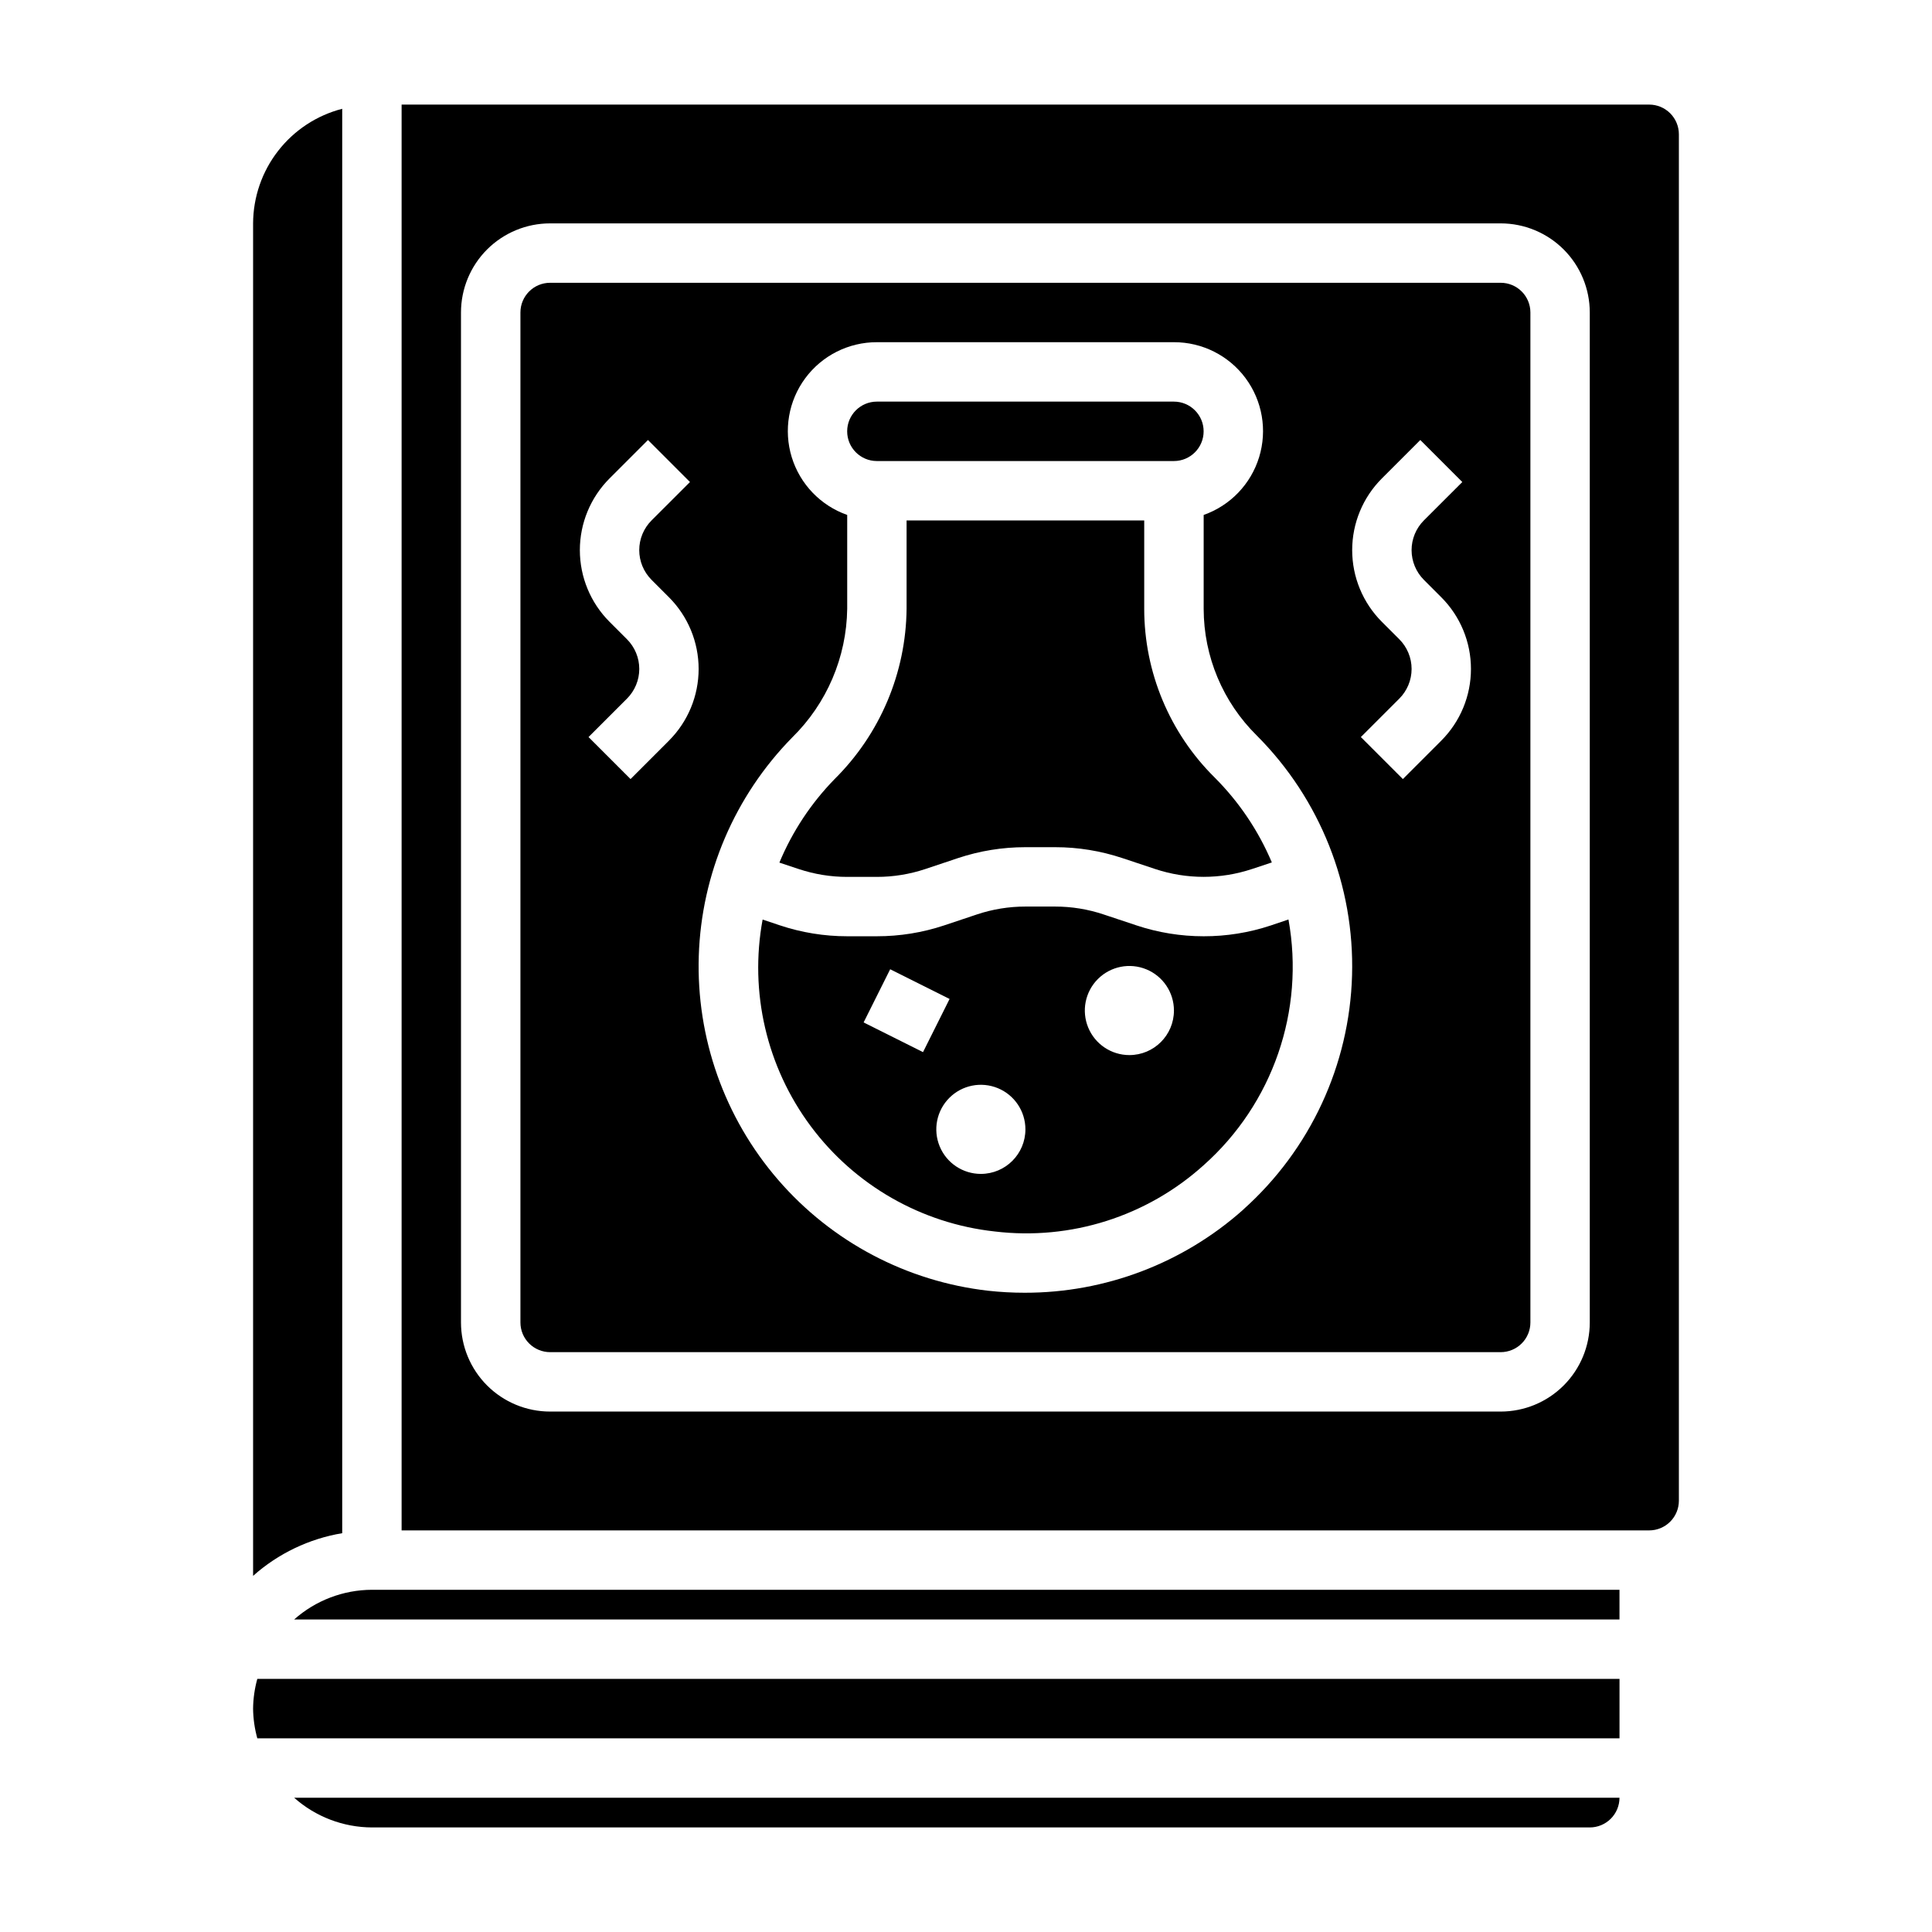 <?xml version="1.0" encoding="UTF-8"?>
<!-- Uploaded to: ICON Repo, www.iconrepo.com, Generator: ICON Repo Mixer Tools -->
<svg fill="#000000" width="800px" height="800px" version="1.1" viewBox="144 144 512 512" xmlns="http://www.w3.org/2000/svg">
 <g>
  <path d="m221.95 573.18h351.23v-7.871h-330.62c-7.598 0.027-14.926 2.824-20.609 7.871z"/>
  <path d="m376.38 266.18h78.719c4.348 0 7.875-3.527 7.875-7.875 0-4.348-3.527-7.871-7.875-7.871h-78.719c-4.348 0-7.871 3.523-7.871 7.871 0 4.348 3.523 7.875 7.871 7.875z"/>
  <path d="m211.07 596.8c0.031 2.66 0.41 5.305 1.117 7.871h361v-15.746h-361c-0.707 2.566-1.086 5.211-1.117 7.875z"/>
  <path d="m234.69 172.83c-6.742 1.738-12.715 5.664-16.988 11.16-4.273 5.492-6.602 12.25-6.629 19.211v358.42c6.644-5.922 14.832-9.844 23.617-11.309z"/>
  <path d="m242.56 628.29h322.75c2.086 0 4.09-0.832 5.566-2.309 1.477-1.477 2.305-3.477 2.305-5.566h-351.23c5.684 5.047 13.012 7.844 20.609 7.875z"/>
  <path d="m462.98 392.12c-6.066 0.004-12.09-0.977-17.84-2.894l-8.66-2.883c-4.144-1.391-8.488-2.098-12.863-2.094h-7.871c-4.367-0.004-8.707 0.703-12.848 2.086l-8.66 2.898c-5.754 1.918-11.785 2.891-17.852 2.887h-7.871c-6.066 0.004-12.09-0.977-17.84-2.894l-4.574-1.527c-3.547 19.227 1.07 39.059 12.746 54.742 11.672 15.68 29.348 25.797 48.781 27.914 20.121 2.418 40.305-3.984 55.352-17.562 18.332-16.301 26.852-40.977 22.48-65.117l-4.66 1.574c-5.746 1.91-11.766 2.883-17.82 2.871zm-90.113 22.832 7.039-14.09 15.742 7.871-7.039 14.09zm31.07 40.145c-4.773 0-9.082-2.875-10.91-7.289-1.824-4.41-0.816-9.492 2.562-12.867 3.375-3.379 8.453-4.387 12.867-2.559s7.289 6.133 7.289 10.906c0 6.523-5.285 11.809-11.809 11.809zm39.359-31.488c-4.773 0-9.078-2.875-10.906-7.289-1.828-4.41-0.82-9.488 2.559-12.867 3.375-3.379 8.457-4.387 12.867-2.559 4.414 1.828 7.289 6.133 7.289 10.906 0 6.523-5.285 11.809-11.809 11.809z"/>
  <path d="m447.23 305.37v-23.449h-62.977v23.426c-0.168 16.965-7.019 33.176-19.074 45.117-6.234 6.387-11.199 13.898-14.633 22.137l5.109 1.699c4.144 1.383 8.484 2.09 12.855 2.086h7.871c4.367 0.004 8.707-0.703 12.848-2.086l8.66-2.898c5.754-1.918 11.785-2.891 17.852-2.887h7.871c6.066-0.004 12.09 0.977 17.84 2.894l8.66 2.883c8.34 2.777 17.359 2.777 25.699 0l5.234-1.738 0.004-0.004c-3.555-8.414-8.707-16.062-15.172-22.52-11.922-11.805-18.637-27.883-18.648-44.66z"/>
  <path d="m541.7 218.94h-251.91c-4.348 0-7.871 3.523-7.871 7.871v267.65c0 2.09 0.828 4.094 2.305 5.566 1.477 1.477 3.481 2.309 5.566 2.309h251.91c2.086 0 4.09-0.832 5.566-2.309 1.477-1.473 2.305-3.477 2.305-5.566v-267.65c0-2.086-0.828-4.09-2.305-5.566-1.477-1.477-3.481-2.305-5.566-2.305zm-220.42 121.34-10.18 10.18-11.133-11.133 10.184-10.18c2.086-2.086 3.262-4.918 3.262-7.871s-1.176-5.785-3.262-7.871l-4.613-4.613c-5.039-5.039-7.871-11.875-7.871-19.004 0-7.125 2.832-13.961 7.871-19l10.18-10.18 11.133 11.133-10.184 10.176c-2.086 2.086-3.262 4.918-3.262 7.871 0 2.953 1.176 5.785 3.262 7.875l4.606 4.613v-0.004c5.039 5.043 7.871 11.879 7.871 19.004 0 7.129-2.832 13.965-7.871 19.004zm152.21 124.27c-15.949 14.223-36.578 22.07-57.945 22.039-3.223 0-6.441-0.176-9.645-0.527-21.594-2.457-41.473-12.945-55.684-29.387-14.215-16.438-21.719-37.625-21.031-59.348 0.691-21.719 9.531-42.387 24.758-57.891 9.164-8.996 14.402-21.25 14.574-34.094v-24.875c-7.055-2.484-12.512-8.172-14.703-15.32-2.188-7.152-0.855-14.922 3.598-20.93s11.496-9.547 18.977-9.531h78.719c7.481-0.016 14.523 3.523 18.977 9.531s5.789 13.777 3.598 20.93c-2.191 7.148-7.644 12.836-14.699 15.32v24.898c0.02 12.605 5.078 24.68 14.051 33.535 16.805 16.816 25.945 39.812 25.273 63.574-0.668 23.766-11.09 46.207-28.816 62.051zm52.465-124.27-10.18 10.18-11.133-11.133 10.184-10.18c2.086-2.086 3.262-4.918 3.262-7.871s-1.176-5.785-3.262-7.871l-4.613-4.613c-5.039-5.039-7.871-11.875-7.871-19.004 0-7.125 2.832-13.961 7.871-19l10.18-10.18 11.133 11.133-10.184 10.176c-2.086 2.086-3.258 4.918-3.258 7.871 0 2.953 1.172 5.785 3.258 7.875l4.606 4.613v-0.004c5.043 5.043 7.871 11.879 7.871 19.004 0 7.129-2.828 13.965-7.871 19.004z"/>
  <path d="m581.05 171.71h-330.62v377.86h330.62c2.09 0 4.09-0.828 5.566-2.305 1.477-1.477 2.305-3.481 2.305-5.566v-362.11c0-2.09-0.828-4.09-2.305-5.566-1.477-1.477-3.477-2.305-5.566-2.305zm-15.742 322.75c0 6.266-2.488 12.273-6.918 16.699-4.43 4.43-10.438 6.918-16.699 6.918h-251.91c-6.262 0-12.27-2.488-16.699-6.918-4.426-4.426-6.914-10.434-6.914-16.699v-267.65c0-6.262 2.488-12.27 6.914-16.699 4.43-4.426 10.438-6.914 16.699-6.914h251.91c6.262 0 12.27 2.488 16.699 6.914 4.43 4.43 6.918 10.438 6.918 16.699z"/>
 </g>
</svg>